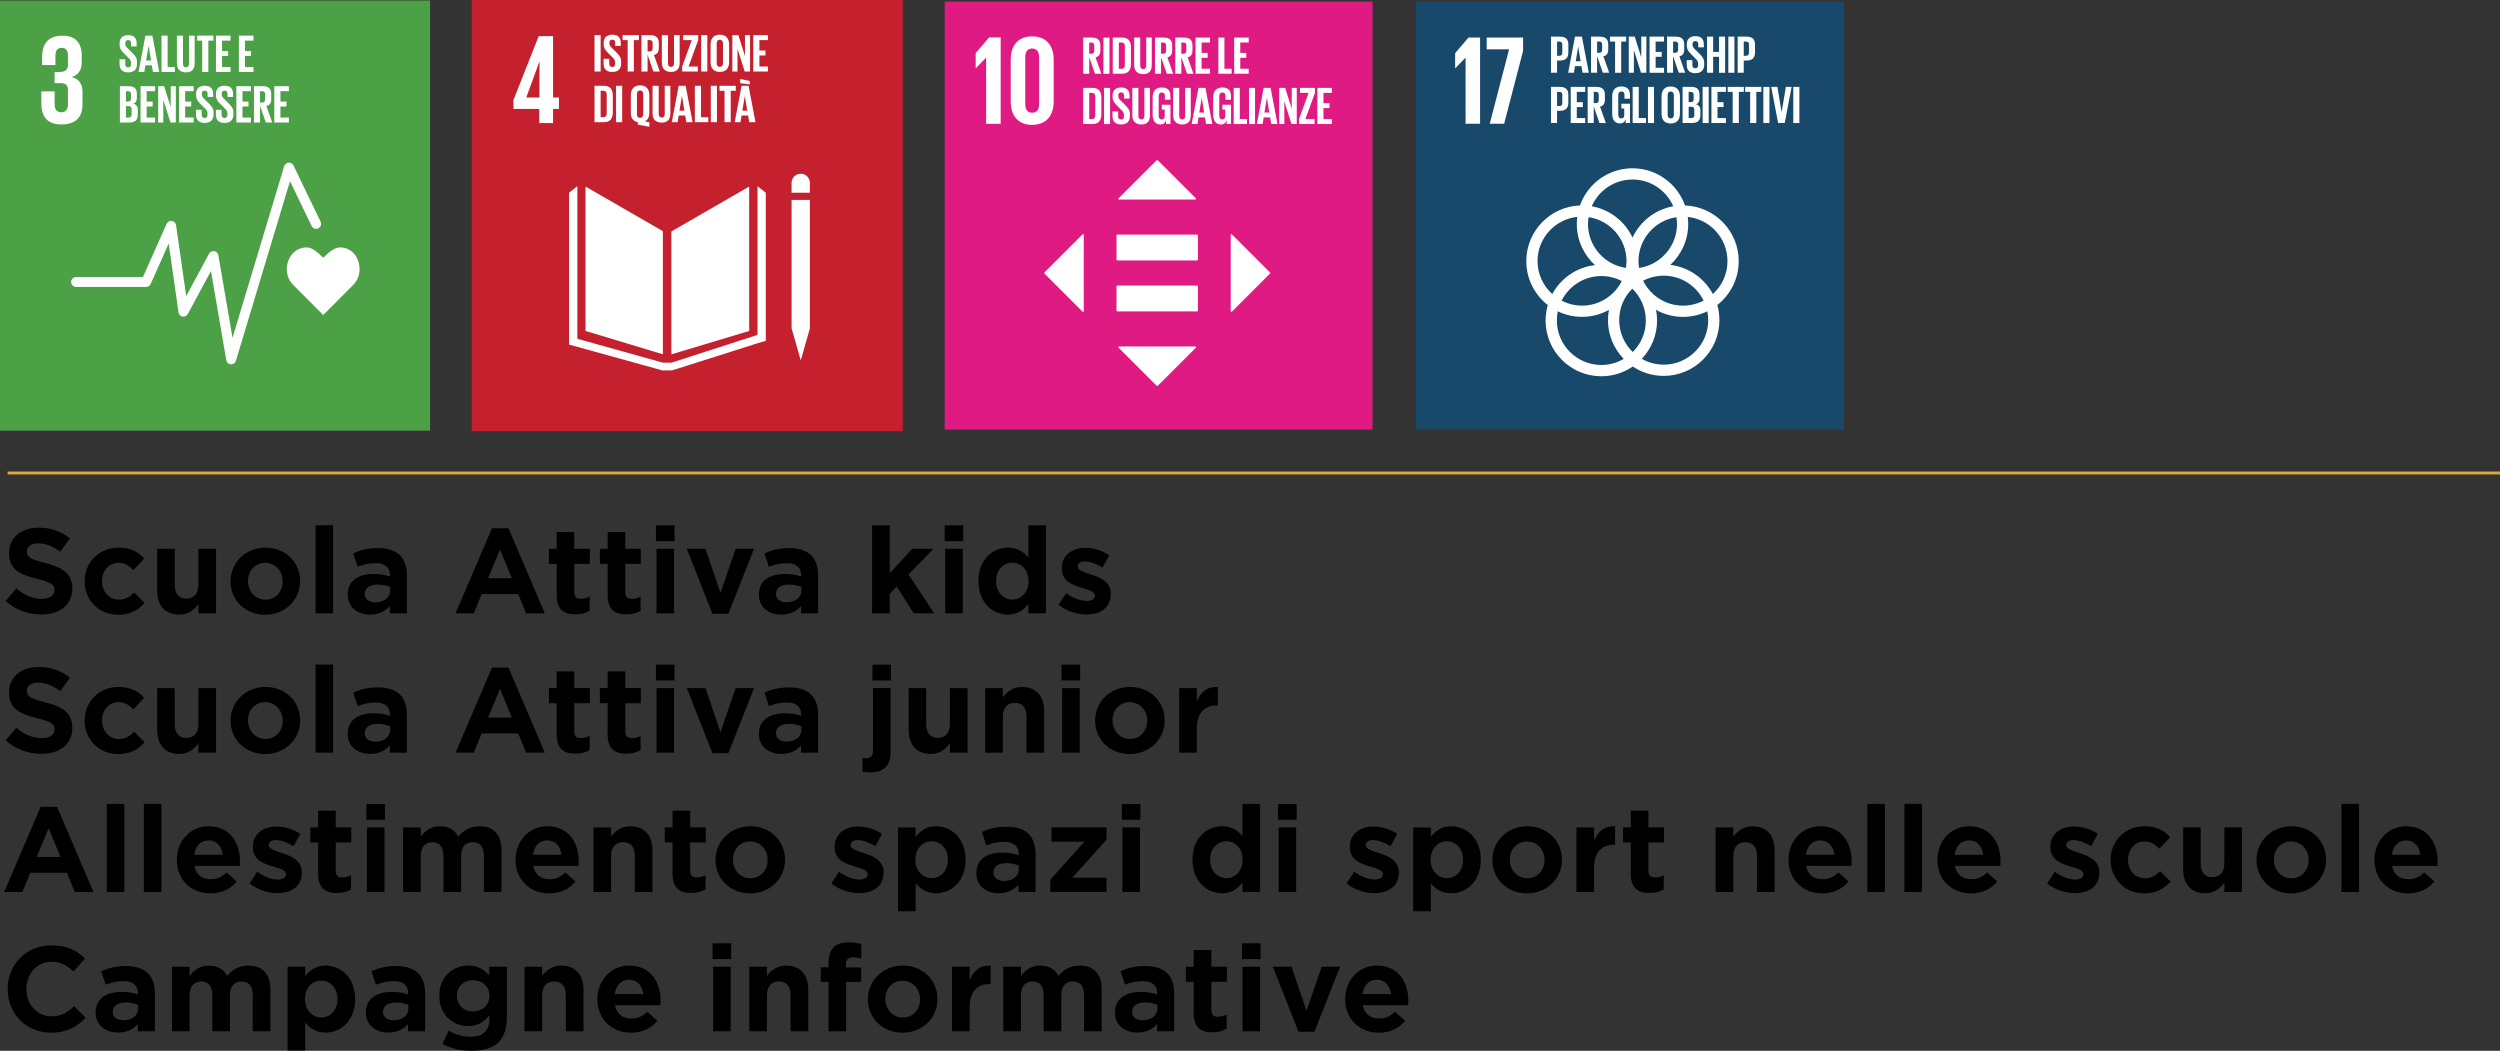 <?xml version="1.0" encoding="UTF-8"?>
<svg id="Livello_1" data-name="Livello 1" xmlns="http://www.w3.org/2000/svg" viewBox="0 0 861.37 362.04">
  <rect x="0" y="0" width="861.37" height="362.04" fill="#333333" stroke="none"/>
  <defs>
    <style>
      .cls-1 {
        fill: #c5202e;
      }

      .cls-1, .cls-2, .cls-3, .cls-4, .cls-5, .cls-6 {
        stroke-width: 0px;
      }

      .cls-2 {
        fill: #4ca046;
      }

      .cls-3 {
        fill: #000;
      }

      .cls-7 {
        fill: none;
        stroke: #dea73a;
        stroke-miterlimit: 10;
      }

      .cls-4 {
        fill: #e01a83;
      }

      .cls-5 {
        fill: #18496b;
      }

      .cls-6 {
        fill: #fff;
      }
    </style>
  </defs>
  <g>
    <rect class="cls-1" x="162.52" width="148.55" height="148.55"/>
    <path class="cls-6" d="M185.79,42.4h4.77v-4.86h2.03v-3.93h-2.03V12.45h-4.95l-8.7,22v3.09h8.88v4.86ZM181.32,33.61l4.51-12.33h.05v12.33h-4.55Z"/>
    <polygon class="cls-6" points="228.39 79.65 201.74 64.27 201.74 114.03 228.39 122.07 228.39 79.65"/>
    <polygon class="cls-6" points="231.32 79.75 231.32 122.09 258.13 114.03 258.13 64.27 231.32 79.75"/>
    <path class="cls-6" d="M279.04,63.01c0-1.74-1.41-3.15-3.15-3.15s-3.16,1.41-3.16,3.15v3.4h6.3v-3.4Z"/>
    <polygon class="cls-6" points="273.52 113.15 272.74 113.15 275.9 124.17 279.04 113.15 278.26 113.15 279.04 113.15 279.04 68.88 278.26 68.88 277.48 68.88 276.65 68.88 275.08 68.88 274.31 68.88 273.52 68.88 272.74 68.88 272.74 113.15 273.52 113.15"/>
    <polygon class="cls-6" points="263.85 66.4 261 64.15 261 115.38 231.39 124.95 230.02 124.95 229.75 124.95 228.39 124.95 198.92 116.72 198.92 64.15 196.06 66.4 196.06 118.72 228.25 127.63 229.75 127.63 230.02 127.63 231.53 127.63 261.23 118.2 263.85 117.43 263.85 66.4"/>
    <rect class="cls-6" x="204.84" y="12.1" width="2.11" height="12.54"/>
    <path class="cls-6" d="M207.97,21.94v-1.68h1.96v1.72c0,.7.31,1.11,1.04,1.11.66,0,.96-.44.96-1.11v-.48c0-.72-.3-1.16-.94-1.77l-1.24-1.24c-1.2-1.18-1.76-1.91-1.76-3.35v-.43c0-1.55.91-2.76,2.96-2.76s2.94,1.04,2.94,2.85v1.02h-1.92v-1.09c0-.72-.33-1.07-1-1.07-.59,0-1,.33-1,1.04v.26c0,.7.39,1.11,1,1.7l1.35,1.33c1.15,1.17,1.7,1.87,1.7,3.26v.61c0,1.72-.92,2.94-3.07,2.94s-2.98-1.2-2.98-2.85"/>
    <polygon class="cls-6" points="214.52 12.1 220.13 12.1 220.13 13.82 218.39 13.82 218.39 24.64 216.26 24.64 216.26 13.82 214.52 13.82 214.52 12.1"/>
    <path class="cls-6" d="M223.12,18.89v5.75h-2.11v-12.54h3.07c2.13,0,2.91,1.06,2.91,2.81v1.61c0,1.35-.48,2.15-1.68,2.42l2.02,5.7h-2.22l-1.98-5.75ZM223.12,13.82v3.9h.7c.72,0,1.04-.37,1.04-1.04v-1.85c0-.69-.32-1.02-1.04-1.02h-.7Z"/>
    <path class="cls-6" d="M234.17,12.1v9.49c0,1.94-.83,3.2-2.98,3.2s-3.15-1.26-3.15-3.2v-9.49h2.11v9.69c0,.74.3,1.24,1.04,1.24s1.04-.5,1.04-1.24v-9.69h1.94Z"/>
    <polygon class="cls-6" points="237.24 22.92 240.44 22.92 240.44 24.64 235.04 24.64 235.04 22.92 238.35 13.82 235.37 13.82 235.37 12.1 240.57 12.1 240.57 13.82 237.24 22.92"/>
    <rect class="cls-6" x="241.59" y="12.1" width="2.11" height="12.54"/>
    <path class="cls-6" d="M244.83,21.4v-6.07c0-1.96.96-3.38,3.18-3.38s3.2,1.42,3.2,3.38v6.07c0,1.94-.96,3.39-3.2,3.39s-3.18-1.44-3.18-3.39M249.1,21.74v-6.74c0-.76-.33-1.3-1.09-1.3s-1.07.54-1.07,1.3v6.74c0,.76.33,1.3,1.07,1.3s1.09-.54,1.09-1.3"/>
    <polygon class="cls-6" points="254.1 16.76 254.1 24.64 252.33 24.64 252.33 12.1 254.4 12.1 256.68 19.3 256.68 12.1 258.43 12.1 258.43 24.64 256.58 24.64 254.1 16.76"/>
    <polygon class="cls-6" points="259.54 12.1 264.58 12.1 264.58 13.82 261.65 13.82 261.65 17.41 263.74 17.41 263.74 19.11 261.65 19.11 261.65 22.92 264.58 22.92 264.58 24.64 259.54 24.64 259.54 12.1"/>
    <path class="cls-6" d="M211.15,32.92v5.81c0,1.93-.79,3.37-3.05,3.37h-3.26v-12.54h3.26c2.26,0,3.05,1.42,3.05,3.37M207.84,40.38c.87,0,1.2-.52,1.2-1.28v-6.57c0-.74-.33-1.26-1.2-1.26h-.89v9.1h.89Z"/>
    <rect class="cls-6" x="212.26" y="29.56" width="2.11" height="12.54"/>
    <path class="cls-6" d="M219.76,42.95v-.85c-1.68-.3-2.41-1.54-2.41-3.24v-6.07c0-1.96.96-3.39,3.18-3.39s3.2,1.43,3.2,3.39v6.07c0,1.37-.48,2.44-1.55,2.96l1.55.3v1.57l-3.98-.74ZM221.62,39.31v-6.84c0-.76-.33-1.3-1.09-1.3s-1.07.53-1.07,1.3v6.84c0,.74.33,1.3,1.07,1.3s1.09-.56,1.09-1.3"/>
    <path class="cls-6" d="M230.97,29.56v9.49c0,1.94-.83,3.2-2.98,3.2s-3.15-1.26-3.15-3.2v-9.49h2.11v9.69c0,.74.3,1.24,1.04,1.24s1.04-.5,1.04-1.24v-9.69h1.94Z"/>
    <path class="cls-6" d="M231.47,42.1l2.37-12.54h2.4l2.39,12.54h-2.16l-.39-2.3h-2.24l-.37,2.3h-2ZM234.12,38.12h1.68l-.83-5.03h-.02l-.83,5.03Z"/>
    <polygon class="cls-6" points="239.41 29.56 241.52 29.56 241.52 40.38 244.04 40.38 244.04 42.1 239.41 42.1 239.41 29.56"/>
    <rect class="cls-6" x="244.91" y="29.56" width="2.11" height="12.54"/>
    <polygon class="cls-6" points="247.9 29.56 253.51 29.56 253.51 31.28 251.77 31.28 251.77 42.1 249.64 42.1 249.64 31.28 247.9 31.28 247.9 29.56"/>
    <path class="cls-6" d="M253.14,42.1l2.37-12.54h2.4l2.39,12.54h-2.16l-.39-2.3h-2.24l-.37,2.3h-2ZM255.03,27.21l3.31.7v1.18l-3.31-.43v-1.46ZM255.79,38.12h1.68l-.83-5.03h-.02l-.83,5.03Z"/>
  </g>
  <polyline class="cls-7" points="861.37 162.97 2.63 162.97 2.63 162.97 861.37 162.97"/>
  <g>
    <path class="cls-3" d="M1.96,207.08l3.64-4.36c2.68,2.24,5.4,3.6,8.8,3.6,2.72,0,4.4-1.16,4.4-2.96v-.08c0-1.76-1.04-2.56-6-3.84-5.92-1.48-9.68-3.12-9.68-8.88v-.08c0-5.24,4.24-8.68,10.16-8.68,4.28,0,7.76,1.28,10.76,3.68l-3.24,4.64c-2.56-1.88-5.08-2.92-7.64-2.92s-3.92,1.24-3.92,2.72v.08c0,1.96,1.28,2.72,6.4,4,5.92,1.48,9.28,3.68,9.28,8.68v.08c0,5.72-4.4,8.96-10.64,8.96-4.48,0-8.8-1.48-12.32-4.64Z"/>
    <path class="cls-3" d="M29.16,200.33v-.08c0-6.28,4.8-11.56,11.64-11.56,4.16,0,6.8,1.4,8.88,3.76l-3.76,4c-1.44-1.56-2.88-2.52-5.16-2.52-3.28,0-5.6,2.84-5.6,6.24v.08c0,3.52,2.32,6.36,5.84,6.36,2.2,0,3.68-.96,5.24-2.44l3.56,3.56c-2.12,2.4-4.72,4.08-9.08,4.08-6.72,0-11.56-5.12-11.56-11.48Z"/>
    <path class="cls-3" d="M54.16,203.45v-14.36h6.04v12.44c0,3.08,1.44,4.72,4,4.72s4.16-1.64,4.16-4.72v-12.44h6.08v22.24h-6.08v-3.2c-1.48,1.92-3.36,3.64-6.6,3.64-4.84,0-7.6-3.16-7.6-8.32Z"/>
    <path class="cls-3" d="M79.44,200.33v-.08c0-6.36,5.12-11.56,12.04-11.56s11.92,5.12,11.92,11.48v.08c0,6.4-5.12,11.56-12.04,11.56s-11.92-5.08-11.92-11.48ZM97.4,200.33v-.08c0-3.4-2.44-6.32-6.04-6.32s-5.92,2.84-5.92,6.24v.08c0,3.4,2.44,6.36,6.04,6.36s5.92-2.88,5.92-6.28Z"/>
    <path class="cls-3" d="M108.72,180.97h6.04v30.35h-6.04v-30.35Z"/>
    <path class="cls-3" d="M119.8,204.92v-.08c0-4.84,3.72-7.08,9-7.08,2.36,0,3.96.36,5.56.88v-.4c0-2.72-1.68-4.2-4.92-4.2-2.4,0-4.16.48-6.2,1.24l-1.52-4.64c2.44-1.08,4.88-1.8,8.6-1.8,3.4,0,5.88.92,7.48,2.48,1.64,1.64,2.4,4.04,2.4,7.04v12.96h-5.88v-2.48c-1.56,1.72-3.64,2.92-6.8,2.92-4.2,0-7.72-2.44-7.72-6.84ZM134.44,203.45v-1.2c-1.12-.48-2.6-.84-4.24-.84-2.84,0-4.52,1.16-4.52,3.2v.08c0,1.8,1.52,2.84,3.64,2.84,3.04,0,5.12-1.68,5.12-4.08Z"/>
    <path class="cls-3" d="M169.52,182.01h5.68l12.52,29.32h-6.44l-2.72-6.64h-12.6l-2.72,6.64h-6.28l12.56-29.32ZM176.36,199.25l-4.08-9.88-4.12,9.88h8.2Z"/>
    <path class="cls-3" d="M191.8,205.04v-10.76h-2.68v-5.2h2.68v-5.76h6.08v5.76h5.36v5.2h-5.36v9.76c0,1.52.72,2.28,2.16,2.28,1.12,0,2.16-.24,3.12-.76v4.88c-1.32.76-2.8,1.24-4.88,1.24-3.84,0-6.48-1.52-6.48-6.64Z"/>
    <path class="cls-3" d="M209.36,205.04v-10.76h-2.68v-5.2h2.68v-5.76h6.08v5.76h5.36v5.2h-5.36v9.76c0,1.52.72,2.28,2.16,2.28,1.12,0,2.16-.24,3.12-.76v4.88c-1.32.76-2.8,1.24-4.88,1.24-3.84,0-6.48-1.52-6.48-6.64Z"/>
    <path class="cls-3" d="M226,181.01h6.4v5.44h-6.4v-5.44ZM226.2,189.09h6.04v22.24h-6.04v-22.24Z"/>
    <path class="cls-3" d="M236.64,189.09h6.44l5.16,15.2,5.24-15.2h6.32l-8.84,22.4h-5.48l-8.84-22.4Z"/>
    <path class="cls-3" d="M261.48,204.92v-.08c0-4.84,3.72-7.08,9-7.08,2.36,0,3.96.36,5.56.88v-.4c0-2.72-1.68-4.2-4.92-4.2-2.4,0-4.16.48-6.2,1.24l-1.52-4.64c2.44-1.08,4.88-1.8,8.6-1.8,3.4,0,5.88.92,7.48,2.48,1.64,1.64,2.4,4.04,2.4,7.04v12.96h-5.88v-2.48c-1.56,1.72-3.64,2.92-6.8,2.92-4.2,0-7.72-2.44-7.72-6.84ZM276.12,203.45v-1.2c-1.12-.48-2.6-.84-4.24-.84-2.84,0-4.52,1.16-4.52,3.2v.08c0,1.8,1.52,2.84,3.64,2.84,3.04,0,5.12-1.68,5.12-4.08Z"/>
    <path class="cls-3" d="M300.48,180.97h6.08v16.56l7.76-8.44h7.28l-8.56,8.84,8.84,13.4h-7.04l-5.88-9.24-2.4,2.56v6.68h-6.08v-30.35Z"/>
    <path class="cls-3" d="M325.48,181.01h6.4v5.44h-6.4v-5.44ZM325.68,189.09h6.04v22.24h-6.04v-22.24Z"/>
    <path class="cls-3" d="M337.12,200.25v-.08c0-7.36,4.88-11.48,10.16-11.48,3.4,0,5.48,1.52,7.04,3.4v-11.12h6.08v30.35h-6.08v-3.28c-1.56,2.12-3.68,3.72-7.04,3.72-5.2,0-10.16-4.08-10.16-11.52ZM354.39,200.25v-.08c0-3.8-2.56-6.32-5.6-6.32s-5.6,2.44-5.6,6.32v.08c0,3.8,2.56,6.32,5.6,6.32s5.6-2.52,5.6-6.32Z"/>
    <path class="cls-3" d="M364.72,208.4l2.64-4.04c2.4,1.76,4.96,2.68,7.04,2.68,1.92,0,2.84-.72,2.84-1.8v-.08c0-1.4-2.2-1.92-4.68-2.68-3.2-.96-6.72-2.32-6.72-6.64v-.08c0-4.48,3.64-7,8.12-7,2.84,0,5.84.96,8.24,2.56l-2.32,4.2c-2.24-1.28-4.36-2.08-6.08-2.08-1.6,0-2.48.72-2.48,1.68v.08c0,1.32,2.2,1.92,4.64,2.76,3.08.96,6.76,2.52,6.76,6.56v.08c0,4.92-3.72,7.12-8.48,7.12-3.16,0-6.6-1.04-9.52-3.32Z"/>
    <path class="cls-3" d="M1.96,255.08l3.64-4.36c2.68,2.24,5.4,3.6,8.8,3.6,2.72,0,4.4-1.16,4.4-2.96v-.08c0-1.76-1.04-2.56-6-3.84-5.92-1.48-9.68-3.12-9.68-8.88v-.08c0-5.24,4.24-8.68,10.16-8.68,4.28,0,7.76,1.28,10.76,3.68l-3.24,4.64c-2.56-1.88-5.08-2.92-7.64-2.92s-3.92,1.24-3.92,2.72v.08c0,1.96,1.28,2.72,6.4,4,5.92,1.48,9.28,3.68,9.28,8.68v.08c0,5.72-4.4,8.96-10.64,8.96-4.48,0-8.8-1.48-12.32-4.64Z"/>
    <path class="cls-3" d="M29.16,248.33v-.08c0-6.28,4.8-11.56,11.64-11.56,4.16,0,6.8,1.4,8.88,3.76l-3.76,4c-1.44-1.56-2.88-2.52-5.16-2.52-3.28,0-5.6,2.84-5.6,6.24v.08c0,3.52,2.32,6.36,5.84,6.36,2.2,0,3.68-.96,5.24-2.44l3.56,3.56c-2.12,2.4-4.72,4.08-9.08,4.08-6.72,0-11.56-5.12-11.56-11.48Z"/>
    <path class="cls-3" d="M54.16,251.45v-14.36h6.04v12.44c0,3.08,1.44,4.72,4,4.72s4.16-1.64,4.16-4.72v-12.44h6.08v22.24h-6.08v-3.2c-1.48,1.92-3.36,3.64-6.6,3.64-4.84,0-7.6-3.16-7.6-8.32Z"/>
    <path class="cls-3" d="M79.44,248.33v-.08c0-6.36,5.12-11.56,12.04-11.56s11.92,5.12,11.92,11.48v.08c0,6.4-5.12,11.56-12.04,11.56s-11.92-5.08-11.92-11.48ZM97.4,248.33v-.08c0-3.4-2.44-6.32-6.04-6.32s-5.92,2.84-5.92,6.24v.08c0,3.4,2.44,6.36,6.04,6.36s5.92-2.88,5.92-6.28Z"/>
    <path class="cls-3" d="M108.72,228.97h6.04v30.35h-6.04v-30.35Z"/>
    <path class="cls-3" d="M119.8,252.92v-.08c0-4.84,3.72-7.08,9-7.08,2.36,0,3.96.36,5.56.88v-.4c0-2.72-1.68-4.2-4.92-4.2-2.4,0-4.16.48-6.2,1.24l-1.52-4.64c2.44-1.08,4.88-1.8,8.6-1.8,3.4,0,5.88.92,7.48,2.48,1.64,1.64,2.4,4.04,2.4,7.04v12.96h-5.88v-2.48c-1.56,1.72-3.64,2.92-6.8,2.92-4.2,0-7.72-2.44-7.72-6.84ZM134.44,251.45v-1.2c-1.12-.48-2.6-.84-4.24-.84-2.84,0-4.52,1.16-4.52,3.2v.08c0,1.8,1.52,2.84,3.64,2.84,3.04,0,5.12-1.68,5.12-4.08Z"/>
    <path class="cls-3" d="M169.52,230.01h5.68l12.52,29.32h-6.44l-2.72-6.64h-12.6l-2.72,6.64h-6.28l12.56-29.32ZM176.36,247.25l-4.08-9.88-4.12,9.88h8.2Z"/>
    <path class="cls-3" d="M191.8,253.04v-10.76h-2.68v-5.2h2.68v-5.76h6.08v5.76h5.36v5.2h-5.36v9.76c0,1.52.72,2.28,2.16,2.28,1.12,0,2.16-.24,3.12-.76v4.88c-1.32.76-2.8,1.24-4.88,1.24-3.84,0-6.48-1.52-6.48-6.64Z"/>
    <path class="cls-3" d="M209.36,253.04v-10.76h-2.68v-5.2h2.68v-5.76h6.08v5.76h5.36v5.2h-5.36v9.76c0,1.52.72,2.28,2.16,2.28,1.12,0,2.16-.24,3.12-.76v4.88c-1.32.76-2.8,1.24-4.88,1.24-3.84,0-6.48-1.52-6.48-6.64Z"/>
    <path class="cls-3" d="M226,229.01h6.4v5.44h-6.4v-5.44ZM226.2,237.09h6.04v22.24h-6.04v-22.24Z"/>
    <path class="cls-3" d="M236.64,237.09h6.44l5.16,15.2,5.24-15.2h6.32l-8.84,22.4h-5.48l-8.84-22.4Z"/>
    <path class="cls-3" d="M261.48,252.92v-.08c0-4.84,3.72-7.08,9-7.08,2.36,0,3.96.36,5.56.88v-.4c0-2.72-1.68-4.2-4.92-4.2-2.4,0-4.16.48-6.2,1.24l-1.52-4.64c2.44-1.08,4.88-1.8,8.6-1.8,3.4,0,5.88.92,7.48,2.48,1.64,1.64,2.4,4.04,2.4,7.04v12.96h-5.88v-2.48c-1.56,1.72-3.64,2.92-6.8,2.92-4.2,0-7.72-2.44-7.72-6.84ZM276.12,251.45v-1.2c-1.12-.48-2.6-.84-4.24-.84-2.84,0-4.52,1.16-4.52,3.2v.08c0,1.8,1.52,2.84,3.64,2.84,3.04,0,5.12-1.68,5.12-4.08Z"/>
    <path class="cls-3" d="M297.16,265.84v-4.76c.52.12.92.16,1.36.16,1.32,0,2.28-.76,2.28-2.64v-21.52h6.04v22c0,4.84-2.4,7.04-7,7.04-1.12,0-1.76-.08-2.68-.28ZM300.6,229.01h6.4v5.44h-6.4v-5.44Z"/>
    <path class="cls-3" d="M313.08,251.45v-14.36h6.04v12.44c0,3.08,1.44,4.72,4,4.72s4.16-1.64,4.16-4.72v-12.44h6.08v22.24h-6.08v-3.2c-1.48,1.92-3.36,3.64-6.6,3.64-4.84,0-7.6-3.16-7.6-8.32Z"/>
    <path class="cls-3" d="M339.44,237.09h6.08v3.2c1.36-1.88,3.44-3.6,6.6-3.6,4.84,0,7.64,3.12,7.64,8.28v14.36h-6.08v-12.44c0-3.08-1.44-4.72-4-4.72s-4.16,1.64-4.16,4.72v12.44h-6.08v-22.24Z"/>
    <path class="cls-3" d="M365.76,229.01h6.4v5.44h-6.4v-5.44ZM365.96,237.09h6.04v22.24h-6.04v-22.24Z"/>
    <path class="cls-3" d="M377.32,248.33v-.08c0-6.36,5.12-11.56,12.04-11.56s11.92,5.12,11.92,11.48v.08c0,6.4-5.12,11.56-12.04,11.56s-11.92-5.08-11.92-11.48ZM395.27,248.33v-.08c0-3.4-2.44-6.32-6.04-6.32s-5.92,2.84-5.92,6.24v.08c0,3.4,2.44,6.36,6.04,6.36s5.92-2.88,5.92-6.28Z"/>
    <path class="cls-3" d="M406.28,237.09h6.08v4.6c1.32-3.16,3.44-5.16,7.24-5v6.36h-.32c-4.28,0-6.92,2.56-6.92,8v8.28h-6.08v-22.24Z"/>
    <path class="cls-3" d="M14,278.01h5.68l12.52,29.32h-6.44l-2.72-6.64h-12.6l-2.72,6.64H1.44l12.56-29.32ZM20.84,295.25l-4.08-9.88-4.12,9.88h8.2Z"/>
    <path class="cls-3" d="M36.8,276.97h6.04v30.35h-6.04v-30.35Z"/>
    <path class="cls-3" d="M49.56,276.97h6.04v30.35h-6.04v-30.35Z"/>
    <path class="cls-3" d="M60.92,296.33v-.08c0-6.36,4.52-11.56,10.96-11.56,7.36,0,10.8,5.76,10.8,12.04,0,.48-.04,1-.08,1.6h-15.64c.6,3.04,2.68,4.6,5.6,4.6,2.24,0,3.76-.68,5.52-2.32l3.48,3.08c-2.08,2.56-5.04,4.12-9.08,4.12-6.6,0-11.56-4.68-11.56-11.48ZM76.76,294.53c-.44-2.92-2.04-4.96-4.88-4.96s-4.52,1.92-5,4.96h9.88Z"/>
    <path class="cls-3" d="M86,304.4l2.64-4.04c2.4,1.76,4.96,2.68,7.04,2.68,1.92,0,2.84-.72,2.84-1.8v-.08c0-1.4-2.2-1.92-4.68-2.68-3.2-.96-6.72-2.32-6.72-6.64v-.08c0-4.48,3.64-7,8.12-7,2.84,0,5.84.96,8.24,2.56l-2.32,4.2c-2.24-1.28-4.36-2.08-6.08-2.08-1.6,0-2.48.72-2.48,1.68v.08c0,1.32,2.2,1.92,4.64,2.76,3.08.96,6.76,2.52,6.76,6.56v.08c0,4.92-3.72,7.12-8.48,7.12-3.16,0-6.6-1.04-9.52-3.32Z"/>
    <path class="cls-3" d="M109.6,301.04v-10.76h-2.68v-5.2h2.68v-5.76h6.08v5.76h5.36v5.2h-5.36v9.76c0,1.52.72,2.28,2.16,2.28,1.12,0,2.16-.24,3.12-.76v4.88c-1.32.76-2.8,1.24-4.88,1.24-3.84,0-6.48-1.52-6.48-6.64Z"/>
    <path class="cls-3" d="M126.24,277.01h6.4v5.44h-6.4v-5.44ZM126.44,285.09h6.04v22.24h-6.04v-22.24Z"/>
    <path class="cls-3" d="M138.88,285.09h6.08v3.2c1.36-1.88,3.44-3.6,6.6-3.6s5.16,1.32,6.32,3.6c1.92-2.36,4.28-3.6,7.36-3.6,4.76,0,7.56,2.8,7.56,8.24v14.4h-6.08v-12.44c0-3.08-1.32-4.72-3.84-4.72s-4,1.64-4,4.72v12.44h-6.08v-12.44c0-3.08-1.4-4.72-3.84-4.72s-4,1.68-4,4.72v12.44h-6.08v-22.24Z"/>
    <path class="cls-3" d="M177.64,296.33v-.08c0-6.36,4.52-11.56,10.96-11.56,7.36,0,10.8,5.76,10.8,12.04,0,.48-.04,1-.08,1.6h-15.64c.6,3.04,2.68,4.6,5.6,4.6,2.24,0,3.76-.68,5.52-2.32l3.48,3.08c-2.08,2.56-5.04,4.12-9.08,4.12-6.6,0-11.56-4.68-11.56-11.48ZM193.48,294.53c-.44-2.92-2.04-4.96-4.88-4.96s-4.52,1.92-5,4.96h9.88Z"/>
    <path class="cls-3" d="M204.48,285.09h6.08v3.2c1.36-1.88,3.44-3.6,6.6-3.6,4.84,0,7.64,3.12,7.64,8.28v14.36h-6.08v-12.44c0-3.08-1.44-4.72-4-4.72s-4.16,1.64-4.16,4.72v12.44h-6.08v-22.24Z"/>
    <path class="cls-3" d="M231.72,301.04v-10.76h-2.68v-5.2h2.68v-5.76h6.08v5.76h5.36v5.2h-5.36v9.76c0,1.52.72,2.28,2.16,2.28,1.12,0,2.16-.24,3.12-.76v4.88c-1.32.76-2.8,1.24-4.88,1.24-3.84,0-6.48-1.52-6.48-6.64Z"/>
    <path class="cls-3" d="M246.52,296.33v-.08c0-6.36,5.12-11.56,12.04-11.56s11.92,5.12,11.92,11.48v.08c0,6.4-5.12,11.56-12.04,11.56s-11.92-5.08-11.92-11.48ZM264.48,296.33v-.08c0-3.4-2.44-6.32-6.04-6.32s-5.92,2.84-5.92,6.24v.08c0,3.4,2.44,6.36,6.04,6.36s5.92-2.88,5.92-6.28Z"/>
    <path class="cls-3" d="M286.44,304.4l2.64-4.04c2.4,1.76,4.96,2.68,7.04,2.68,1.92,0,2.84-.72,2.84-1.8v-.08c0-1.4-2.2-1.92-4.68-2.68-3.2-.96-6.72-2.32-6.72-6.64v-.08c0-4.48,3.64-7,8.12-7,2.84,0,5.84.96,8.24,2.56l-2.32,4.2c-2.24-1.28-4.36-2.08-6.08-2.08-1.6,0-2.48.72-2.48,1.68v.08c0,1.32,2.2,1.92,4.64,2.76,3.08.96,6.76,2.52,6.76,6.56v.08c0,4.92-3.72,7.12-8.48,7.12-3.16,0-6.6-1.04-9.52-3.32Z"/>
    <path class="cls-3" d="M309.4,285.09h6.08v3.32c1.56-2.12,3.68-3.72,7.04-3.72,5.2,0,10.16,4.12,10.16,11.48v.08c0,7.4-4.88,11.52-10.16,11.52-3.4,0-5.48-1.56-7.04-3.44v9.64h-6.08v-28.88ZM326.59,296.25v-.08c0-3.8-2.56-6.32-5.6-6.32s-5.6,2.52-5.6,6.32v.08c0,3.8,2.56,6.32,5.6,6.32s5.6-2.44,5.6-6.32Z"/>
    <path class="cls-3" d="M336.4,300.92v-.08c0-4.84,3.72-7.08,9-7.08,2.36,0,3.96.36,5.56.88v-.4c0-2.72-1.68-4.2-4.92-4.2-2.4,0-4.16.48-6.2,1.24l-1.52-4.64c2.44-1.08,4.88-1.8,8.6-1.8,3.4,0,5.88.92,7.48,2.48,1.64,1.64,2.4,4.04,2.4,7.04v12.96h-5.88v-2.48c-1.56,1.72-3.64,2.92-6.8,2.92-4.2,0-7.72-2.44-7.72-6.84ZM351.04,299.45v-1.2c-1.12-.48-2.6-.84-4.24-.84-2.84,0-4.52,1.16-4.52,3.2v.08c0,1.8,1.52,2.84,3.64,2.84,3.04,0,5.12-1.68,5.12-4.08Z"/>
    <path class="cls-3" d="M361.88,303.08l11.76-13.08h-11.36v-4.92h18.96v4.28l-11.8,13.04h11.8v4.92h-19.36v-4.24Z"/>
    <path class="cls-3" d="M386.52,277.01h6.4v5.44h-6.4v-5.44ZM386.72,285.09h6.04v22.24h-6.04v-22.24Z"/>
    <path class="cls-3" d="M410.88,296.25v-.08c0-7.36,4.88-11.48,10.16-11.48,3.4,0,5.48,1.52,7.04,3.4v-11.12h6.08v30.35h-6.08v-3.28c-1.56,2.12-3.68,3.72-7.04,3.72-5.2,0-10.16-4.08-10.16-11.52ZM428.15,296.25v-.08c0-3.8-2.56-6.32-5.6-6.32s-5.6,2.44-5.6,6.32v.08c0,3.8,2.56,6.32,5.6,6.32s5.6-2.52,5.6-6.32Z"/>
    <path class="cls-3" d="M440.36,277.01h6.4v5.44h-6.4v-5.44ZM440.56,285.09h6.04v22.24h-6.04v-22.24Z"/>
    <path class="cls-3" d="M463.96,304.4l2.64-4.04c2.4,1.76,4.96,2.68,7.04,2.68,1.92,0,2.84-.72,2.84-1.8v-.08c0-1.4-2.2-1.92-4.68-2.68-3.2-.96-6.72-2.32-6.72-6.64v-.08c0-4.48,3.64-7,8.12-7,2.84,0,5.84.96,8.24,2.56l-2.32,4.2c-2.24-1.28-4.36-2.08-6.08-2.08-1.6,0-2.48.72-2.48,1.68v.08c0,1.32,2.2,1.92,4.64,2.76,3.08.96,6.76,2.52,6.76,6.56v.08c0,4.92-3.72,7.12-8.48,7.12-3.16,0-6.6-1.04-9.52-3.32Z"/>
    <path class="cls-3" d="M486.92,285.09h6.08v3.32c1.56-2.12,3.68-3.72,7.04-3.72,5.2,0,10.16,4.12,10.16,11.48v.08c0,7.4-4.88,11.52-10.16,11.52-3.4,0-5.48-1.56-7.04-3.44v9.64h-6.08v-28.88ZM504.11,296.25v-.08c0-3.8-2.56-6.32-5.6-6.32s-5.6,2.52-5.6,6.32v.08c0,3.8,2.56,6.32,5.6,6.32s5.6-2.44,5.6-6.32Z"/>
    <path class="cls-3" d="M514.2,296.33v-.08c0-6.36,5.12-11.56,12.04-11.56s11.92,5.12,11.92,11.48v.08c0,6.4-5.12,11.56-12.04,11.56s-11.92-5.08-11.92-11.48ZM532.16,296.33v-.08c0-3.4-2.44-6.32-6.04-6.32s-5.92,2.84-5.92,6.24v.08c0,3.4,2.44,6.36,6.04,6.36s5.92-2.88,5.92-6.28Z"/>
    <path class="cls-3" d="M543.16,285.09h6.08v4.6c1.32-3.16,3.44-5.16,7.24-5v6.36h-.32c-4.28,0-6.92,2.56-6.92,8v8.28h-6.08v-22.24Z"/>
    <path class="cls-3" d="M561.88,301.04v-10.76h-2.68v-5.2h2.68v-5.76h6.08v5.76h5.36v5.2h-5.36v9.76c0,1.52.72,2.28,2.16,2.28,1.12,0,2.16-.24,3.12-.76v4.88c-1.32.76-2.8,1.24-4.88,1.24-3.84,0-6.48-1.52-6.48-6.64Z"/>
    <path class="cls-3" d="M591.12,285.09h6.08v3.2c1.36-1.88,3.44-3.6,6.6-3.6,4.84,0,7.64,3.12,7.64,8.28v14.36h-6.08v-12.44c0-3.08-1.44-4.72-4-4.72s-4.16,1.64-4.16,4.72v12.44h-6.08v-22.24Z"/>
    <path class="cls-3" d="M616.24,296.33v-.08c0-6.36,4.52-11.56,10.96-11.56,7.36,0,10.8,5.76,10.8,12.04,0,.48-.04,1-.08,1.6h-15.64c.6,3.04,2.68,4.6,5.6,4.6,2.24,0,3.76-.68,5.52-2.32l3.48,3.08c-2.08,2.56-5.04,4.12-9.08,4.12-6.6,0-11.56-4.68-11.56-11.48ZM632.07,294.53c-.44-2.92-2.04-4.96-4.88-4.96s-4.52,1.92-5,4.96h9.88Z"/>
    <path class="cls-3" d="M643.4,276.97h6.04v30.35h-6.04v-30.35Z"/>
    <path class="cls-3" d="M656.16,276.97h6.04v30.35h-6.04v-30.35Z"/>
    <path class="cls-3" d="M667.52,296.33v-.08c0-6.36,4.52-11.56,10.96-11.56,7.36,0,10.8,5.76,10.8,12.04,0,.48-.04,1-.08,1.6h-15.64c.6,3.04,2.68,4.6,5.6,4.6,2.24,0,3.76-.68,5.52-2.32l3.48,3.08c-2.08,2.56-5.04,4.12-9.08,4.12-6.6,0-11.56-4.68-11.56-11.48ZM683.35,294.53c-.44-2.92-2.04-4.96-4.88-4.96s-4.52,1.92-5,4.96h9.88Z"/>
    <path class="cls-3" d="M705.32,304.4l2.64-4.04c2.4,1.76,4.96,2.68,7.04,2.68,1.92,0,2.84-.72,2.84-1.8v-.08c0-1.4-2.2-1.92-4.68-2.68-3.2-.96-6.72-2.32-6.72-6.64v-.08c0-4.48,3.64-7,8.12-7,2.84,0,5.84.96,8.24,2.56l-2.32,4.2c-2.24-1.28-4.36-2.08-6.08-2.08-1.6,0-2.48.72-2.48,1.68v.08c0,1.32,2.2,1.92,4.64,2.76,3.08.96,6.76,2.52,6.76,6.56v.08c0,4.92-3.72,7.12-8.48,7.12-3.16,0-6.6-1.04-9.52-3.32Z"/>
    <path class="cls-3" d="M727.2,296.33v-.08c0-6.28,4.8-11.56,11.64-11.56,4.16,0,6.8,1.4,8.88,3.76l-3.76,4c-1.44-1.56-2.88-2.52-5.16-2.52-3.28,0-5.6,2.84-5.6,6.24v.08c0,3.52,2.32,6.36,5.84,6.36,2.2,0,3.68-.96,5.24-2.44l3.56,3.56c-2.12,2.4-4.72,4.08-9.08,4.08-6.72,0-11.56-5.12-11.56-11.48Z"/>
    <path class="cls-3" d="M752.2,299.45v-14.36h6.04v12.44c0,3.08,1.44,4.72,4,4.72s4.16-1.64,4.16-4.72v-12.44h6.08v22.24h-6.08v-3.2c-1.48,1.92-3.36,3.64-6.6,3.64-4.84,0-7.6-3.16-7.6-8.32Z"/>
    <path class="cls-3" d="M777.48,296.33v-.08c0-6.36,5.12-11.56,12.04-11.56s11.92,5.12,11.92,11.48v.08c0,6.4-5.12,11.56-12.04,11.56s-11.92-5.08-11.92-11.48ZM795.43,296.33v-.08c0-3.4-2.44-6.32-6.04-6.32s-5.92,2.84-5.92,6.24v.08c0,3.4,2.44,6.36,6.04,6.36s5.92-2.88,5.92-6.28Z"/>
    <path class="cls-3" d="M806.76,276.97h6.04v30.35h-6.04v-30.35Z"/>
    <path class="cls-3" d="M818.12,296.33v-.08c0-6.36,4.52-11.56,10.96-11.56,7.36,0,10.8,5.76,10.8,12.04,0,.48-.04,1-.08,1.6h-15.64c.6,3.04,2.68,4.6,5.6,4.6,2.24,0,3.76-.68,5.52-2.32l3.48,3.08c-2.08,2.56-5.04,4.12-9.08,4.12-6.6,0-11.56-4.68-11.56-11.48ZM833.95,294.53c-.44-2.92-2.04-4.96-4.88-4.96s-4.52,1.92-5,4.96h9.88Z"/>
    <path class="cls-3" d="M2.64,340.85v-.08c0-8.32,6.24-15.04,15.16-15.04,5.52,0,8.72,1.84,11.48,4.48l-3.92,4.52c-2.28-2.08-4.56-3.36-7.6-3.36-5.04,0-8.68,4.2-8.68,9.32v.08c0,5.12,3.56,9.4,8.68,9.4,3.4,0,5.48-1.36,7.8-3.48l3.92,3.96c-2.96,3.16-6.36,5.16-11.92,5.16-8.56,0-14.92-6.6-14.92-14.96Z"/>
    <path class="cls-3" d="M32.96,348.92v-.08c0-4.84,3.72-7.08,9-7.08,2.36,0,3.96.36,5.56.88v-.4c0-2.72-1.68-4.2-4.92-4.2-2.4,0-4.16.48-6.2,1.24l-1.52-4.64c2.44-1.08,4.88-1.8,8.6-1.8,3.4,0,5.88.92,7.48,2.48,1.64,1.64,2.4,4.04,2.4,7.04v12.96h-5.88v-2.48c-1.56,1.72-3.64,2.92-6.8,2.92-4.2,0-7.72-2.44-7.72-6.84ZM47.6,347.45v-1.2c-1.12-.48-2.6-.84-4.24-.84-2.84,0-4.52,1.16-4.52,3.2v.08c0,1.8,1.52,2.84,3.64,2.84,3.04,0,5.12-1.68,5.12-4.08Z"/>
    <path class="cls-3" d="M59.24,333.09h6.08v3.2c1.36-1.88,3.44-3.6,6.6-3.6s5.16,1.32,6.32,3.6c1.92-2.36,4.28-3.6,7.36-3.6,4.76,0,7.56,2.8,7.56,8.24v14.4h-6.08v-12.44c0-3.08-1.32-4.72-3.84-4.72s-4,1.64-4,4.72v12.44h-6.08v-12.44c0-3.08-1.4-4.72-3.84-4.72s-4,1.68-4,4.72v12.44h-6.08v-22.24Z"/>
    <path class="cls-3" d="M99.08,333.09h6.08v3.32c1.56-2.12,3.68-3.72,7.04-3.72,5.2,0,10.16,4.12,10.16,11.48v.08c0,7.4-4.88,11.52-10.16,11.52-3.4,0-5.48-1.56-7.04-3.44v9.64h-6.08v-28.88ZM116.28,344.25v-.08c0-3.8-2.56-6.32-5.6-6.32s-5.6,2.52-5.6,6.32v.08c0,3.8,2.56,6.32,5.6,6.32s5.6-2.44,5.6-6.32Z"/>
    <path class="cls-3" d="M126.08,348.92v-.08c0-4.84,3.72-7.08,9-7.08,2.36,0,3.96.36,5.56.88v-.4c0-2.72-1.68-4.2-4.92-4.2-2.4,0-4.16.48-6.2,1.24l-1.52-4.64c2.44-1.08,4.88-1.8,8.6-1.8,3.4,0,5.88.92,7.48,2.48,1.64,1.64,2.4,4.04,2.4,7.04v12.96h-5.88v-2.48c-1.56,1.72-3.64,2.92-6.8,2.92-4.2,0-7.72-2.44-7.72-6.84ZM140.72,347.45v-1.2c-1.12-.48-2.6-.84-4.24-.84-2.84,0-4.52,1.16-4.52,3.2v.08c0,1.8,1.52,2.84,3.64,2.84,3.04,0,5.12-1.68,5.12-4.08Z"/>
    <path class="cls-3" d="M152.48,359.68l2.08-4.56c2.36,1.32,4.6,2.08,7.6,2.08,4.32,0,6.48-2.08,6.48-6.2v-1.2c-1.88,2.28-3.96,3.72-7.36,3.72-5.2,0-9.92-3.8-9.92-10.4v-.08c0-6.56,4.76-10.36,9.92-10.36,3.48,0,5.56,1.48,7.28,3.4v-3h6.08v17.32c0,3.88-.96,6.8-2.84,8.68-2.04,2.04-5.2,2.96-9.48,2.96-3.64,0-7-.8-9.84-2.36ZM168.63,343.13v-.08c0-3.2-2.48-5.32-5.64-5.32s-5.56,2.12-5.56,5.32v.08c0,3.2,2.4,5.36,5.56,5.36s5.64-2.2,5.64-5.36Z"/>
    <path class="cls-3" d="M180.72,333.09h6.08v3.2c1.36-1.88,3.44-3.6,6.6-3.6,4.84,0,7.64,3.12,7.64,8.28v14.36h-6.08v-12.44c0-3.08-1.44-4.72-4-4.72s-4.16,1.64-4.16,4.72v12.44h-6.08v-22.24Z"/>
    <path class="cls-3" d="M205.84,344.33v-.08c0-6.36,4.52-11.56,10.96-11.56,7.36,0,10.8,5.76,10.8,12.04,0,.48-.04,1-.08,1.6h-15.64c.6,3.04,2.68,4.6,5.6,4.6,2.24,0,3.76-.68,5.52-2.32l3.48,3.08c-2.08,2.56-5.04,4.12-9.08,4.12-6.6,0-11.56-4.68-11.56-11.48ZM221.68,342.53c-.44-2.92-2.04-4.96-4.88-4.96s-4.52,1.92-5,4.96h9.88Z"/>
    <path class="cls-3" d="M245.52,325.01h6.4v5.44h-6.4v-5.44ZM245.72,333.09h6.04v22.24h-6.04v-22.24Z"/>
    <path class="cls-3" d="M258.16,333.09h6.08v3.2c1.36-1.88,3.44-3.6,6.6-3.6,4.84,0,7.64,3.12,7.64,8.28v14.36h-6.08v-12.44c0-3.08-1.44-4.72-4-4.72s-4.16,1.64-4.16,4.72v12.44h-6.08v-22.24Z"/>
    <path class="cls-3" d="M285.48,338.29h-2.68v-5h2.68v-1.44c0-2.52.6-4.2,1.76-5.44,1.16-1.16,2.84-1.72,5.08-1.72,1.96,0,3.28.24,4.44.6v5.04c-.96-.32-1.8-.52-2.92-.52-1.56,0-2.4.8-2.4,2.56v.96h5.28v4.96h-5.2v17.04h-6.04v-17.04Z"/>
    <path class="cls-3" d="M299.04,344.33v-.08c0-6.36,5.12-11.56,12.04-11.56s11.92,5.12,11.92,11.48v.08c0,6.4-5.12,11.56-12.04,11.56s-11.92-5.08-11.92-11.48ZM317,344.33v-.08c0-3.4-2.44-6.32-6.04-6.32s-5.92,2.84-5.92,6.24v.08c0,3.4,2.44,6.36,6.04,6.36s5.92-2.88,5.92-6.28Z"/>
    <path class="cls-3" d="M328,333.09h6.08v4.6c1.32-3.16,3.44-5.16,7.24-5v6.36h-.32c-4.28,0-6.92,2.56-6.92,8v8.28h-6.08v-22.24Z"/>
    <path class="cls-3" d="M345.68,333.09h6.08v3.2c1.36-1.88,3.44-3.6,6.6-3.6s5.16,1.32,6.32,3.6c1.92-2.36,4.28-3.6,7.36-3.6,4.76,0,7.56,2.8,7.56,8.24v14.4h-6.08v-12.44c0-3.08-1.32-4.72-3.84-4.72s-4,1.64-4,4.72v12.44h-6.08v-12.44c0-3.08-1.4-4.72-3.84-4.72s-4,1.68-4,4.72v12.44h-6.08v-22.24Z"/>
    <path class="cls-3" d="M384.16,348.92v-.08c0-4.84,3.72-7.08,9-7.08,2.36,0,3.96.36,5.56.88v-.4c0-2.72-1.68-4.2-4.92-4.2-2.4,0-4.16.48-6.2,1.24l-1.52-4.64c2.44-1.08,4.88-1.8,8.6-1.8,3.4,0,5.88.92,7.48,2.48,1.64,1.64,2.4,4.04,2.4,7.04v12.96h-5.88v-2.48c-1.56,1.72-3.64,2.92-6.8,2.92-4.2,0-7.72-2.44-7.72-6.84ZM398.8,347.45v-1.2c-1.12-.48-2.6-.84-4.24-.84-2.84,0-4.52,1.16-4.52,3.2v.08c0,1.8,1.52,2.84,3.64,2.84,3.04,0,5.12-1.68,5.12-4.08Z"/>
    <path class="cls-3" d="M411.28,349.04v-10.76h-2.68v-5.2h2.68v-5.76h6.08v5.76h5.36v5.2h-5.36v9.76c0,1.52.72,2.28,2.16,2.28,1.12,0,2.16-.24,3.12-.76v4.88c-1.32.76-2.8,1.24-4.88,1.24-3.84,0-6.48-1.52-6.48-6.64Z"/>
    <path class="cls-3" d="M427.92,325.01h6.4v5.44h-6.4v-5.44ZM428.12,333.09h6.04v22.24h-6.04v-22.24Z"/>
    <path class="cls-3" d="M438.56,333.09h6.44l5.16,15.2,5.24-15.2h6.32l-8.84,22.4h-5.48l-8.84-22.4Z"/>
    <path class="cls-3" d="M463.48,344.33v-.08c0-6.36,4.52-11.56,10.96-11.56,7.36,0,10.8,5.76,10.8,12.04,0,.48-.04,1-.08,1.6h-15.64c.6,3.04,2.68,4.6,5.6,4.6,2.24,0,3.76-.68,5.52-2.32l3.48,3.08c-2.08,2.56-5.04,4.12-9.08,4.12-6.6,0-11.56-4.68-11.56-11.48ZM479.31,342.53c-.44-2.92-2.04-4.96-4.88-4.96s-4.52,1.92-5,4.96h9.88Z"/>
  </g>
  <g>
    <rect class="cls-5" x="487.9" y=".57" width="147.41" height="147.41"/>
    <polygon class="cls-6" points="509.96 12.92 509.96 42.64 504.96 42.64 504.96 19.89 504.92 19.89 501.41 23.53 501.37 23.53 501.37 18.31 505.97 12.92 509.96 12.92"/>
    <polygon class="cls-6" points="512.24 12.92 524.78 12.92 524.78 17.52 518.25 42.64 513.29 42.64 519.95 17 512.24 17 512.24 12.92"/>
    <path class="cls-6" d="M599.07,89.97c0-10.35-8.24-18.81-18.5-19.18-2.64-7.45-9.76-12.81-18.1-12.81s-15.46,5.35-18.1,12.81c-10.26.38-18.49,8.83-18.49,19.18,0,6.14,2.9,11.62,7.41,15.14-.49,1.69-.76,3.48-.76,5.33,0,10.58,8.61,19.2,19.2,19.2,4.02,0,7.75-1.25,10.84-3.36,3.05,2.04,6.71,3.23,10.65,3.23,10.59,0,19.2-8.61,19.2-19.2,0-1.81-.26-3.56-.73-5.22,4.49-3.52,7.38-8.98,7.38-15.11M577.81,77.18c0,7.68-5.69,14.05-13.07,15.15-.12-.77-.2-1.55-.2-2.35,0-7.69,5.69-14.05,13.07-15.15.12.77.2,1.55.2,2.36M562.55,121.29c-2.87-2.79-4.66-6.68-4.66-10.98s1.73-8.08,4.52-10.86c2.87,2.79,4.66,6.68,4.66,10.99s-1.73,8.08-4.52,10.86M547.34,74.82c7.38,1.1,13.07,7.46,13.07,15.15,0,.8-.08,1.58-.2,2.35-7.39-1.1-13.07-7.46-13.07-15.15,0-.8.08-1.59.2-2.36M558.78,96.83c-2.52,5.02-7.71,8.48-13.69,8.48-2.54,0-4.93-.63-7.04-1.73,2.52-5.02,7.71-8.47,13.7-8.47,2.54,0,4.93.63,7.04,1.73M566.13,96.73c2.13-1.11,4.53-1.75,7.09-1.75,6.03,0,11.24,3.51,13.75,8.58-2.12,1.11-4.54,1.75-7.09,1.75-6.03,0-11.24-3.51-13.75-8.58M562.48,61.85c6.28,0,11.69,3.8,14.05,9.22-6.24,1.1-11.44,5.22-14.05,10.79-2.61-5.57-7.82-9.69-14.05-10.79,2.37-5.42,7.77-9.22,14.05-9.22M529.75,89.97c0-7.9,6.01-14.42,13.69-15.25-.1.8-.16,1.62-.16,2.45,0,5.61,2.42,10.67,6.27,14.18-6.37.72-11.8,4.57-14.72,9.97-3.11-2.81-5.08-6.86-5.08-11.37M536.4,110.44c0-1.09.12-2.15.33-3.18,2.53,1.22,5.36,1.91,8.35,1.91,3.36,0,6.52-.87,9.27-2.4-.21,1.15-.33,2.33-.33,3.53,0,5.19,2.07,9.9,5.43,13.35-2.27,1.33-4.9,2.1-7.71,2.1-8.46,0-15.33-6.88-15.33-15.33M588.56,110.31c0,8.45-6.88,15.33-15.33,15.33-2.75,0-5.33-.74-7.56-2.01,3.26-3.44,5.27-8.09,5.27-13.19,0-1.26-.13-2.48-.36-3.67,2.76,1.53,5.92,2.41,9.3,2.41,3,0,5.84-.69,8.37-1.93.2.99.31,2.02.31,3.06M575.52,91.25c3.78-3.51,6.15-8.52,6.15-14.07,0-.83-.06-1.65-.16-2.45,7.68.82,13.69,7.34,13.69,15.25,0,4.49-1.95,8.52-5.04,11.33-2.89-5.41-8.3-9.29-14.65-10.05"/>
    <path class="cls-6" d="M534.39,12.62h3.1c2.11,0,2.88,1.05,2.88,2.79v2.63c0,1.74-.77,2.81-2.88,2.81h-1.01v4.22h-2.09v-12.45ZM536.49,14.32v4.9h.77c.71,0,1.03-.35,1.03-1.03v-2.86c0-.68-.31-1.01-1.03-1.01h-.77Z"/>
    <path class="cls-6" d="M540.31,25.07l2.35-12.45h2.39l2.37,12.45h-2.15l-.39-2.28h-2.22l-.37,2.28h-1.98ZM542.93,21.12h1.67l-.83-5h-.02l-.83,5Z"/>
    <path class="cls-6" d="M550.28,19.36v5.71h-2.09v-12.45h3.05c2.11,0,2.88,1.05,2.88,2.79v1.6c0,1.34-.48,2.13-1.67,2.4l2,5.66h-2.2l-1.96-5.71ZM550.28,14.32v3.87h.7c.72,0,1.03-.37,1.03-1.03v-1.84c0-.68-.31-1.01-1.03-1.01h-.7Z"/>
    <polygon class="cls-6" points="554.74 12.62 560.3 12.62 560.3 14.32 558.58 14.32 558.58 25.07 556.47 25.07 556.47 14.32 554.74 14.32 554.74 12.62"/>
    <polygon class="cls-6" points="562.95 17.24 562.95 25.07 561.19 25.07 561.19 12.62 563.24 12.62 565.5 19.76 565.5 12.62 567.25 12.62 567.25 25.07 565.41 25.07 562.95 17.24"/>
    <polygon class="cls-6" points="568.35 12.62 573.34 12.62 573.34 14.32 570.44 14.32 570.44 17.89 572.52 17.89 572.52 19.57 570.44 19.57 570.44 23.36 573.34 23.36 573.34 25.07 568.35 25.07 568.35 12.62"/>
    <path class="cls-6" d="M576.46,19.36v5.71h-2.09v-12.45h3.05c2.11,0,2.88,1.05,2.88,2.79v1.6c0,1.34-.48,2.13-1.67,2.4l2,5.66h-2.2l-1.96-5.71ZM576.46,14.32v3.87h.7c.72,0,1.03-.37,1.03-1.03v-1.84c0-.68-.31-1.01-1.03-1.01h-.7Z"/>
    <path class="cls-6" d="M581.15,22.38v-1.67h1.95v1.71c0,.7.31,1.1,1.03,1.1.66,0,.96-.44.96-1.1v-.48c0-.72-.29-1.16-.93-1.76l-1.23-1.23c-1.19-1.18-1.74-1.89-1.74-3.32v-.43c0-1.54.9-2.74,2.94-2.74s2.92,1.03,2.92,2.83v1.01h-1.91v-1.08c0-.71-.33-1.06-.99-1.06-.59,0-.99.33-.99,1.03v.26c0,.7.39,1.1.99,1.69l1.34,1.32c1.14,1.16,1.69,1.85,1.69,3.23v.61c0,1.71-.92,2.92-3.05,2.92s-2.96-1.19-2.96-2.83"/>
    <polygon class="cls-6" points="592.28 19.57 590.26 19.57 590.26 25.07 588.16 25.07 588.16 12.62 590.26 12.62 590.26 17.89 592.28 17.89 592.28 12.62 594.39 12.62 594.39 25.07 592.28 25.07 592.28 19.57"/>
    <rect class="cls-6" x="595.49" y="12.62" width="2.09" height="12.45"/>
    <path class="cls-6" d="M598.71,12.62h3.1c2.11,0,2.88,1.05,2.88,2.79v2.63c0,1.74-.77,2.81-2.88,2.81h-1.01v4.22h-2.09v-12.45ZM600.8,14.32v4.9h.77c.72,0,1.03-.35,1.03-1.03v-2.86c0-.68-.31-1.01-1.03-1.01h-.77Z"/>
    <path class="cls-6" d="M534.39,29.94h3.1c2.11,0,2.88,1.05,2.88,2.79v2.63c0,1.74-.77,2.81-2.88,2.81h-1.01v4.22h-2.09v-12.45ZM536.49,31.65v4.9h.77c.71,0,1.03-.35,1.03-1.03v-2.86c0-.68-.31-1.01-1.03-1.01h-.77Z"/>
    <polygon class="cls-6" points="541.19 29.94 546.18 29.94 546.18 31.65 543.28 31.65 543.28 35.21 545.36 35.21 545.36 36.9 543.28 36.9 543.28 40.68 546.18 40.68 546.18 42.39 541.19 42.39 541.19 29.94"/>
    <path class="cls-6" d="M549.12,36.68v5.71h-2.09v-12.45h3.05c2.11,0,2.88,1.05,2.88,2.79v1.6c0,1.34-.48,2.13-1.67,2.41l2,5.65h-2.2l-1.96-5.71ZM549.12,31.65v3.87h.7c.72,0,1.03-.37,1.03-1.03v-1.84c0-.68-.31-1.01-1.03-1.01h-.7Z"/>
    <path class="cls-6" d="M558.63,35.74h2.97v6.65h-1.5v-1.36c-.27.94-.86,1.5-2,1.5-1.8,0-2.62-1.43-2.62-3.36v-6.02c0-1.94.94-3.36,3.14-3.36,2.31,0,2.99,1.29,2.99,3.12v1.1h-1.91v-1.27c0-.77-.29-1.21-1.05-1.21s-1.08.53-1.08,1.29v6.68c0,.75.31,1.29,1.03,1.29s1.03-.39,1.03-1.19v-2.2h-.99v-1.65Z"/>
    <polygon class="cls-6" points="562.53 29.94 564.62 29.94 564.62 40.68 567.12 40.68 567.12 42.39 562.53 42.39 562.53 29.94"/>
    <rect class="cls-6" x="567.8" y="29.94" width="2.09" height="12.45"/>
    <path class="cls-6" d="M572.48,39.18v-6.02c0-1.94.95-3.36,3.16-3.36s3.18,1.42,3.18,3.36v6.02c0,1.93-.95,3.36-3.18,3.36s-3.16-1.43-3.16-3.36M576.72,39.51v-6.68c0-.76-.33-1.29-1.08-1.29s-1.06.53-1.06,1.29v6.68c0,.75.33,1.29,1.06,1.29s1.08-.53,1.08-1.29"/>
    <path class="cls-6" d="M579.73,29.94h3.03c2.09,0,2.79.97,2.79,2.74v1.26c0,1.05-.38,1.71-1.25,1.98,1.04.24,1.56.94,1.56,2.08v1.65c0,1.76-.79,2.73-2.88,2.73h-3.25v-12.45ZM581.83,35.19h.73c.68,0,.99-.35.99-1.01v-1.52c0-.68-.31-1.01-1.01-1.01h-.72v3.54ZM581.83,36.79v3.89h.92c.7,0,1.03-.35,1.03-1.01v-1.87c0-.66-.31-1.01-1.05-1.01h-.9Z"/>
    <rect class="cls-6" x="586.64" y="29.94" width="2.09" height="12.45"/>
    <polygon class="cls-6" points="589.67 29.94 594.66 29.94 594.66 31.65 591.76 31.65 591.76 35.21 593.84 35.21 593.84 36.9 591.76 36.9 591.76 40.68 594.66 40.68 594.66 42.39 589.67 42.39 589.67 29.94"/>
    <polygon class="cls-6" points="595.27 29.94 600.83 29.94 600.83 31.65 599.11 31.65 599.11 42.39 597 42.39 597 31.65 595.27 31.65 595.27 29.94"/>
    <polygon class="cls-6" points="601.29 29.94 606.86 29.94 606.86 31.65 605.13 31.65 605.13 42.39 603.02 42.39 603.02 31.65 601.29 31.65 601.29 29.94"/>
    <rect class="cls-6" x="607.56" y="29.94" width="2.09" height="12.45"/>
    <polygon class="cls-6" points="617.29 29.94 614.92 42.39 612.64 42.39 610.27 29.94 612.4 29.94 613.84 38.63 613.85 38.63 615.32 29.94 617.29 29.94"/>
    <rect class="cls-6" x="617.88" y="29.94" width="2.09" height="12.45"/>
  </g>
  <g>
    <rect class="cls-2" y=".17" width="148.2" height="148.21"/>
    <path class="cls-6" d="M21.15,42.88c5.07,0,7.27-2.69,7.27-6.83v-4.4c0-2.73-1.19-4.5-3.7-5.07,2.07-.66,3.44-2.34,3.44-4.85v-2.6c0-4.23-2.03-6.83-6.65-6.83-5.2,0-7.01,3.08-7.01,7.49v2.64h4.59v-3.04c0-1.85.57-2.91,2.16-2.91s2.16,1.06,2.16,2.69v3.21c0,1.59-1.06,2.42-2.69,2.42h-1.9v3.84h2.12c1.76,0,2.47.83,2.47,2.42v4.94c0,1.58-.7,2.69-2.25,2.69-1.72,0-2.34-1.15-2.34-2.91v-4.28h-4.58v3.92c0,4.54,1.8,7.45,6.92,7.45"/>
    <path class="cls-6" d="M123.88,92.8c0-4.17-2.68-7.55-6.73-7.55-2.03,0-4.47,2.22-5.8,3.58-1.33-1.37-3.61-3.59-5.64-3.59-4.05,0-6.89,3.38-6.89,7.55,0,2.09.82,3.97,2.15,5.34l10.39,10.41,10.37-10.4h0c1.33-1.37,2.15-3.26,2.15-5.35"/>
    <path class="cls-6" d="M79.65,125.53s-.07,0-.11,0c-.79-.05-1.44-.64-1.57-1.42l-5.28-30.73-7.99,14.82c-.35.65-1.08,1-1.8.87-.72-.13-1.29-.71-1.39-1.44l-3.39-23.72-6.21,13.95c-.27.61-.89,1.01-1.56,1.01h-24.13c-.94,0-1.71-.76-1.71-1.7s.76-1.71,1.71-1.71h23.02l8.17-18.34c.31-.7,1.04-1.1,1.8-.99.75.1,1.35.7,1.45,1.45l3.5,24.45,7.88-14.62c.34-.64,1.06-.99,1.78-.87.72.12,1.28.68,1.41,1.39l4.89,28.46,17.81-59.16c.2-.67.8-1.15,1.5-1.21.7-.05,1.37.33,1.67.96l9.37,19.43c.41.85.05,1.87-.8,2.28-.85.41-1.87.05-2.28-.79l-7.47-15.48-18.64,61.9c-.22.72-.89,1.21-1.63,1.21"/>
    <path class="cls-6" d="M41.19,22.1v-1.68h1.96v1.71c0,.7.31,1.11,1.03,1.11.66,0,.96-.44.96-1.11v-.48c0-.72-.3-1.16-.94-1.77l-1.24-1.24c-1.2-1.18-1.75-1.9-1.75-3.34v-.43c0-1.55.9-2.75,2.95-2.75s2.93,1.03,2.93,2.84v1.02h-1.92v-1.09c0-.72-.33-1.07-1-1.07-.59,0-1,.33-1,1.03v.26c0,.7.39,1.11,1,1.7l1.35,1.33c1.15,1.16,1.7,1.86,1.7,3.25v.61c0,1.72-.92,2.94-3.06,2.94s-2.97-1.2-2.97-2.84"/>
    <path class="cls-6" d="M47.73,24.8l2.36-12.52h2.4l2.38,12.52h-2.16l-.39-2.29h-2.23l-.37,2.29h-1.99ZM50.37,20.83h1.68l-.83-5.02h-.02l-.83,5.02Z"/>
    <polygon class="cls-6" points="55.65 12.28 57.75 12.28 57.75 23.08 60.26 23.08 60.26 24.8 55.65 24.8 55.65 12.28"/>
    <path class="cls-6" d="M67.06,12.28v9.47c0,1.94-.83,3.19-2.97,3.19s-3.14-1.26-3.14-3.19v-9.47h2.1v9.67c0,.74.3,1.24,1.03,1.24s1.03-.5,1.03-1.24v-9.67h1.94Z"/>
    <polygon class="cls-6" points="67.93 12.28 73.52 12.28 73.52 14 71.78 14 71.78 24.8 69.66 24.8 69.66 14 67.93 14 67.93 12.28"/>
    <polygon class="cls-6" points="74.41 12.28 79.43 12.28 79.43 14 76.51 14 76.51 17.58 78.6 17.58 78.6 19.28 76.51 19.28 76.51 23.08 79.43 23.08 79.43 24.8 74.41 24.8 74.41 12.28"/>
    <polygon class="cls-6" points="82.31 12.28 87.33 12.28 87.33 14 84.41 14 84.41 17.58 86.5 17.58 86.5 19.28 84.41 19.28 84.41 23.08 87.33 23.08 87.33 24.8 82.31 24.8 82.31 12.28"/>
    <path class="cls-6" d="M41.3,29.7h3.05c2.1,0,2.81.98,2.81,2.75v1.27c0,1.05-.39,1.72-1.25,1.99,1.05.24,1.57.94,1.57,2.09v1.66c0,1.77-.79,2.75-2.9,2.75h-3.27v-12.52ZM43.4,34.98h.74c.68,0,1-.35,1-1.02v-1.53c0-.68-.31-1.01-1.02-1.01h-.72v3.56ZM43.4,36.58v3.91h.92c.7,0,1.03-.35,1.03-1.02v-1.88c0-.66-.31-1.02-1.05-1.02h-.9Z"/>
    <polygon class="cls-6" points="48.43 29.7 53.45 29.7 53.45 31.42 50.53 31.42 50.53 35 52.62 35 52.62 36.7 50.53 36.7 50.53 40.5 53.45 40.5 53.45 42.21 48.43 42.21 48.43 29.7"/>
    <polygon class="cls-6" points="56.26 34.35 56.26 42.22 54.49 42.22 54.49 29.7 56.55 29.7 58.82 36.88 58.82 29.7 60.58 29.7 60.58 42.22 58.73 42.22 56.26 34.35"/>
    <polygon class="cls-6" points="61.68 29.7 66.71 29.7 66.71 31.42 63.79 31.42 63.79 35 65.88 35 65.88 36.7 63.79 36.7 63.79 40.5 66.71 40.5 66.71 42.21 61.68 42.21 61.68 29.7"/>
    <path class="cls-6" d="M67.54,39.52v-1.68h1.96v1.71c0,.7.32,1.11,1.03,1.11.66,0,.96-.44.96-1.11v-.48c0-.72-.3-1.16-.94-1.77l-1.24-1.24c-1.2-1.18-1.75-1.9-1.75-3.34v-.43c0-1.55.91-2.75,2.95-2.75s2.94,1.03,2.94,2.84v1.02h-1.92v-1.09c0-.72-.33-1.07-1-1.07-.59,0-1,.33-1,1.03v.26c0,.7.39,1.11,1,1.7l1.35,1.33c1.14,1.16,1.7,1.86,1.7,3.25v.61c0,1.72-.92,2.94-3.07,2.94s-2.97-1.2-2.97-2.84"/>
    <path class="cls-6" d="M74.39,39.52v-1.68h1.96v1.71c0,.7.32,1.11,1.03,1.11.66,0,.96-.44.96-1.11v-.48c0-.72-.3-1.16-.94-1.77l-1.24-1.24c-1.2-1.18-1.75-1.9-1.75-3.34v-.43c0-1.55.9-2.75,2.95-2.75s2.94,1.03,2.94,2.84v1.02h-1.92v-1.09c0-.72-.33-1.07-1-1.07-.59,0-1,.33-1,1.03v.26c0,.7.39,1.11,1,1.7l1.35,1.33c1.15,1.16,1.7,1.86,1.7,3.25v.61c0,1.72-.92,2.94-3.06,2.94s-2.97-1.2-2.97-2.84"/>
    <polygon class="cls-6" points="81.44 29.7 86.46 29.7 86.46 31.42 83.55 31.42 83.55 35 85.63 35 85.63 36.7 83.55 36.7 83.55 40.5 86.46 40.5 86.46 42.21 81.44 42.21 81.44 29.7"/>
    <path class="cls-6" d="M89.6,36.47v5.74h-2.1v-12.52h3.06c2.12,0,2.9,1.05,2.9,2.8v1.61c0,1.35-.48,2.14-1.68,2.42l2.01,5.68h-2.21l-1.98-5.74ZM89.6,31.42v3.9h.7c.72,0,1.03-.37,1.03-1.03v-1.85c0-.68-.31-1.01-1.03-1.01h-.7Z"/>
    <polygon class="cls-6" points="94.51 29.7 99.54 29.7 99.54 31.42 96.62 31.42 96.62 35 98.7 35 98.7 36.7 96.62 36.7 96.62 40.5 99.54 40.5 99.54 42.21 94.51 42.21 94.51 29.7"/>
  </g>
  <g>
    <rect class="cls-4" x="325.49" y=".55" width="147.41" height="147.45"/>
    <polygon class="cls-6" points="339.77 19.87 339.77 42.66 344.78 42.66 344.78 12.89 340.78 12.89 336.17 18.29 336.17 23.52 336.21 23.52 339.73 19.87 339.77 19.87"/>
    <path class="cls-6" d="M363.04,34.98v-14.4c0-4.66-2.33-8.04-7.42-8.04s-7.38,3.38-7.38,8.04v14.4c0,4.61,2.33,8.04,7.38,8.04s7.42-3.43,7.42-8.04M353.25,35.77v-15.98c0-1.8.66-3.07,2.37-3.07s2.41,1.27,2.41,3.07v15.98c0,1.8-.66,3.07-2.41,3.07s-2.37-1.27-2.37-3.07"/>
    <path class="cls-6" d="M412.44,98.38h-27.45c-.17,0-.3.15-.3.33v8.25c0,.19.13.33.3.33h27.45c.17,0,.3-.15.3-.33v-8.25c0-.18-.13-.33-.3-.33"/>
    <path class="cls-6" d="M412.44,80.83h-27.45c-.17,0-.3.15-.3.33v8.25c0,.19.13.33.3.33h27.45c.17,0,.3-.15.3-.33v-8.25c0-.18-.13-.33-.3-.33"/>
    <path class="cls-6" d="M412.06,68.35l-13.18-13.18c-.09-.09-.23-.09-.32,0l-13.18,13.18c-.14.14-.04.39.16.39h26.35c.2,0,.3-.25.16-.39"/>
    <path class="cls-6" d="M424.43,107.4l13.18-13.18c.09-.09.09-.23,0-.32l-13.18-13.18c-.14-.14-.39-.04-.39.16v26.35c0,.2.25.3.39.16"/>
    <path class="cls-6" d="M385.38,119.77l13.18,13.18c.09.09.24.09.32,0l13.18-13.18c.14-.14.04-.39-.16-.39h-26.35c-.2,0-.3.25-.16.39"/>
    <path class="cls-6" d="M373.01,80.72l-13.18,13.18c-.09.09-.09.23,0,.32l13.18,13.18c.14.14.39.04.39-.16v-26.35c0-.2-.25-.3-.39-.16"/>
    <path class="cls-6" d="M375.29,19.69v5.71h-2.09v-12.46h3.05c2.11,0,2.88,1.05,2.88,2.79v1.6c0,1.34-.48,2.13-1.67,2.41l2,5.66h-2.2l-1.97-5.71ZM375.29,14.65v3.88h.7c.72,0,1.03-.37,1.03-1.03v-1.84c0-.68-.31-1.01-1.03-1.01h-.7Z"/>
    <rect class="cls-6" x="380.18" y="12.95" width="2.09" height="12.46"/>
    <path class="cls-6" d="M389.66,16.29v5.77c0,1.91-.79,3.34-3.03,3.34h-3.23v-12.46h3.23c2.24,0,3.03,1.42,3.03,3.34M386.37,23.69c.86,0,1.19-.51,1.19-1.27v-6.52c0-.74-.33-1.25-1.19-1.25h-.88v9.04h.88Z"/>
    <path class="cls-6" d="M396.85,12.94v9.42c0,1.93-.83,3.18-2.96,3.18s-3.12-1.25-3.12-3.18v-9.42h2.09v9.63c0,.73.29,1.23,1.03,1.23s1.03-.5,1.03-1.23v-9.63h1.93Z"/>
    <path class="cls-6" d="M400.04,19.69v5.71h-2.09v-12.46h3.05c2.11,0,2.88,1.05,2.88,2.79v1.6c0,1.34-.48,2.13-1.67,2.41l2,5.66h-2.2l-1.97-5.71ZM400.04,14.65v3.88h.7c.72,0,1.03-.37,1.03-1.03v-1.84c0-.68-.31-1.01-1.03-1.01h-.7Z"/>
    <path class="cls-6" d="M407.03,19.69v5.71h-2.09v-12.46h3.05c2.11,0,2.88,1.05,2.88,2.79v1.6c0,1.34-.48,2.13-1.67,2.41l2,5.66h-2.2l-1.97-5.71ZM407.03,14.65v3.88h.7c.72,0,1.03-.37,1.03-1.03v-1.84c0-.68-.31-1.01-1.03-1.01h-.7Z"/>
    <polygon class="cls-6" points="411.92 12.94 416.91 12.94 416.91 14.65 414.01 14.65 414.01 18.22 416.09 18.22 416.09 19.91 414.01 19.91 414.01 23.69 416.91 23.69 416.91 25.4 411.92 25.4 411.92 12.94"/>
    <polygon class="cls-6" points="419.78 12.94 421.87 12.94 421.87 23.69 424.37 23.69 424.37 25.4 419.78 25.4 419.78 12.94"/>
    <polygon class="cls-6" points="425.24 12.94 430.23 12.94 430.23 14.65 427.33 14.65 427.33 18.22 429.41 18.22 429.41 19.91 427.33 19.91 427.33 23.69 430.23 23.69 430.23 25.4 425.24 25.4 425.24 12.94"/>
    <path class="cls-6" d="M379.46,33.62v5.77c0,1.91-.79,3.34-3.03,3.34h-3.23v-12.46h3.23c2.24,0,3.03,1.42,3.03,3.34M376.18,41.03c.86,0,1.19-.51,1.19-1.27v-6.52c0-.73-.33-1.25-1.19-1.25h-.88v9.04h.88Z"/>
    <rect class="cls-6" x="380.39" y="30.28" width="2.09" height="12.46"/>
    <path class="cls-6" d="M383.31,40.05v-1.67h1.95v1.71c0,.7.31,1.1,1.03,1.1.66,0,.96-.44.96-1.1v-.48c0-.72-.29-1.16-.94-1.76l-1.23-1.23c-1.19-1.18-1.75-1.89-1.75-3.32v-.42c0-1.54.9-2.74,2.94-2.74s2.92,1.03,2.92,2.83v1.01h-1.91v-1.09c0-.71-.33-1.06-.99-1.06-.59,0-.99.33-.99,1.03v.26c0,.7.39,1.1.99,1.69l1.34,1.32c1.14,1.16,1.69,1.86,1.69,3.23v.61c0,1.71-.92,2.92-3.05,2.92s-2.96-1.19-2.96-2.83"/>
    <path class="cls-6" d="M396.22,30.28v9.42c0,1.93-.83,3.18-2.96,3.18s-3.12-1.25-3.12-3.18v-9.42h2.09v9.63c0,.73.29,1.23,1.03,1.23s1.03-.5,1.03-1.23v-9.63h1.93Z"/>
    <path class="cls-6" d="M400.3,36.08h2.98v6.65h-1.51v-1.36c-.27.94-.86,1.51-2,1.51-1.8,0-2.63-1.43-2.63-3.36v-6.03c0-1.95.94-3.36,3.14-3.36,2.32,0,2.99,1.29,2.99,3.12v1.1h-1.91v-1.27c0-.77-.3-1.21-1.05-1.21s-1.08.53-1.08,1.29v6.69c0,.75.31,1.29,1.03,1.29s1.03-.39,1.03-1.19v-2.2h-.99v-1.65Z"/>
    <path class="cls-6" d="M410.28,30.28v9.42c0,1.93-.83,3.18-2.96,3.18s-3.12-1.25-3.12-3.18v-9.42h2.09v9.63c0,.73.29,1.23,1.03,1.23s1.03-.5,1.03-1.23v-9.63h1.93Z"/>
    <path class="cls-6" d="M410.59,42.73l2.35-12.46h2.39l2.37,12.46h-2.15l-.39-2.28h-2.22l-.37,2.28h-1.98ZM413.22,38.78h1.67l-.83-5h-.02l-.83,5Z"/>
    <path class="cls-6" d="M421.17,36.08h2.98v6.65h-1.51v-1.36c-.27.94-.86,1.51-2,1.51-1.8,0-2.63-1.43-2.63-3.36v-6.03c0-1.95.94-3.36,3.14-3.36,2.32,0,2.99,1.29,2.99,3.12v1.1h-1.91v-1.27c0-.77-.29-1.21-1.05-1.21s-1.09.53-1.09,1.29v6.69c0,.75.31,1.29,1.03,1.29s1.03-.39,1.03-1.19v-2.2h-.99v-1.65Z"/>
    <polygon class="cls-6" points="425.07 30.28 427.16 30.28 427.16 41.03 429.66 41.03 429.66 42.73 425.07 42.73 425.07 30.28"/>
    <rect class="cls-6" x="430.34" y="30.28" width="2.09" height="12.46"/>
    <path class="cls-6" d="M433.04,42.73l2.35-12.46h2.39l2.37,12.46h-2.15l-.38-2.28h-2.22l-.37,2.28h-1.98ZM435.67,38.78h1.67l-.83-5h-.02l-.83,5Z"/>
    <polygon class="cls-6" points="442.51 34.91 442.51 42.73 440.74 42.73 440.74 30.28 442.8 30.28 445.06 37.43 445.06 30.28 446.8 30.28 446.8 42.73 444.97 42.73 442.51 34.91"/>
    <polygon class="cls-6" points="449.76 41.03 452.94 41.03 452.94 42.73 447.58 42.73 447.58 41.03 450.87 31.99 447.91 31.99 447.91 30.28 453.07 30.28 453.07 31.99 449.76 41.03"/>
    <polygon class="cls-6" points="453.9 30.28 458.89 30.28 458.89 31.99 455.99 31.99 455.99 35.55 458.07 35.55 458.07 37.24 455.99 37.24 455.99 41.03 458.89 41.03 458.89 42.73 453.9 42.73 453.9 30.28"/>
  </g>
</svg>